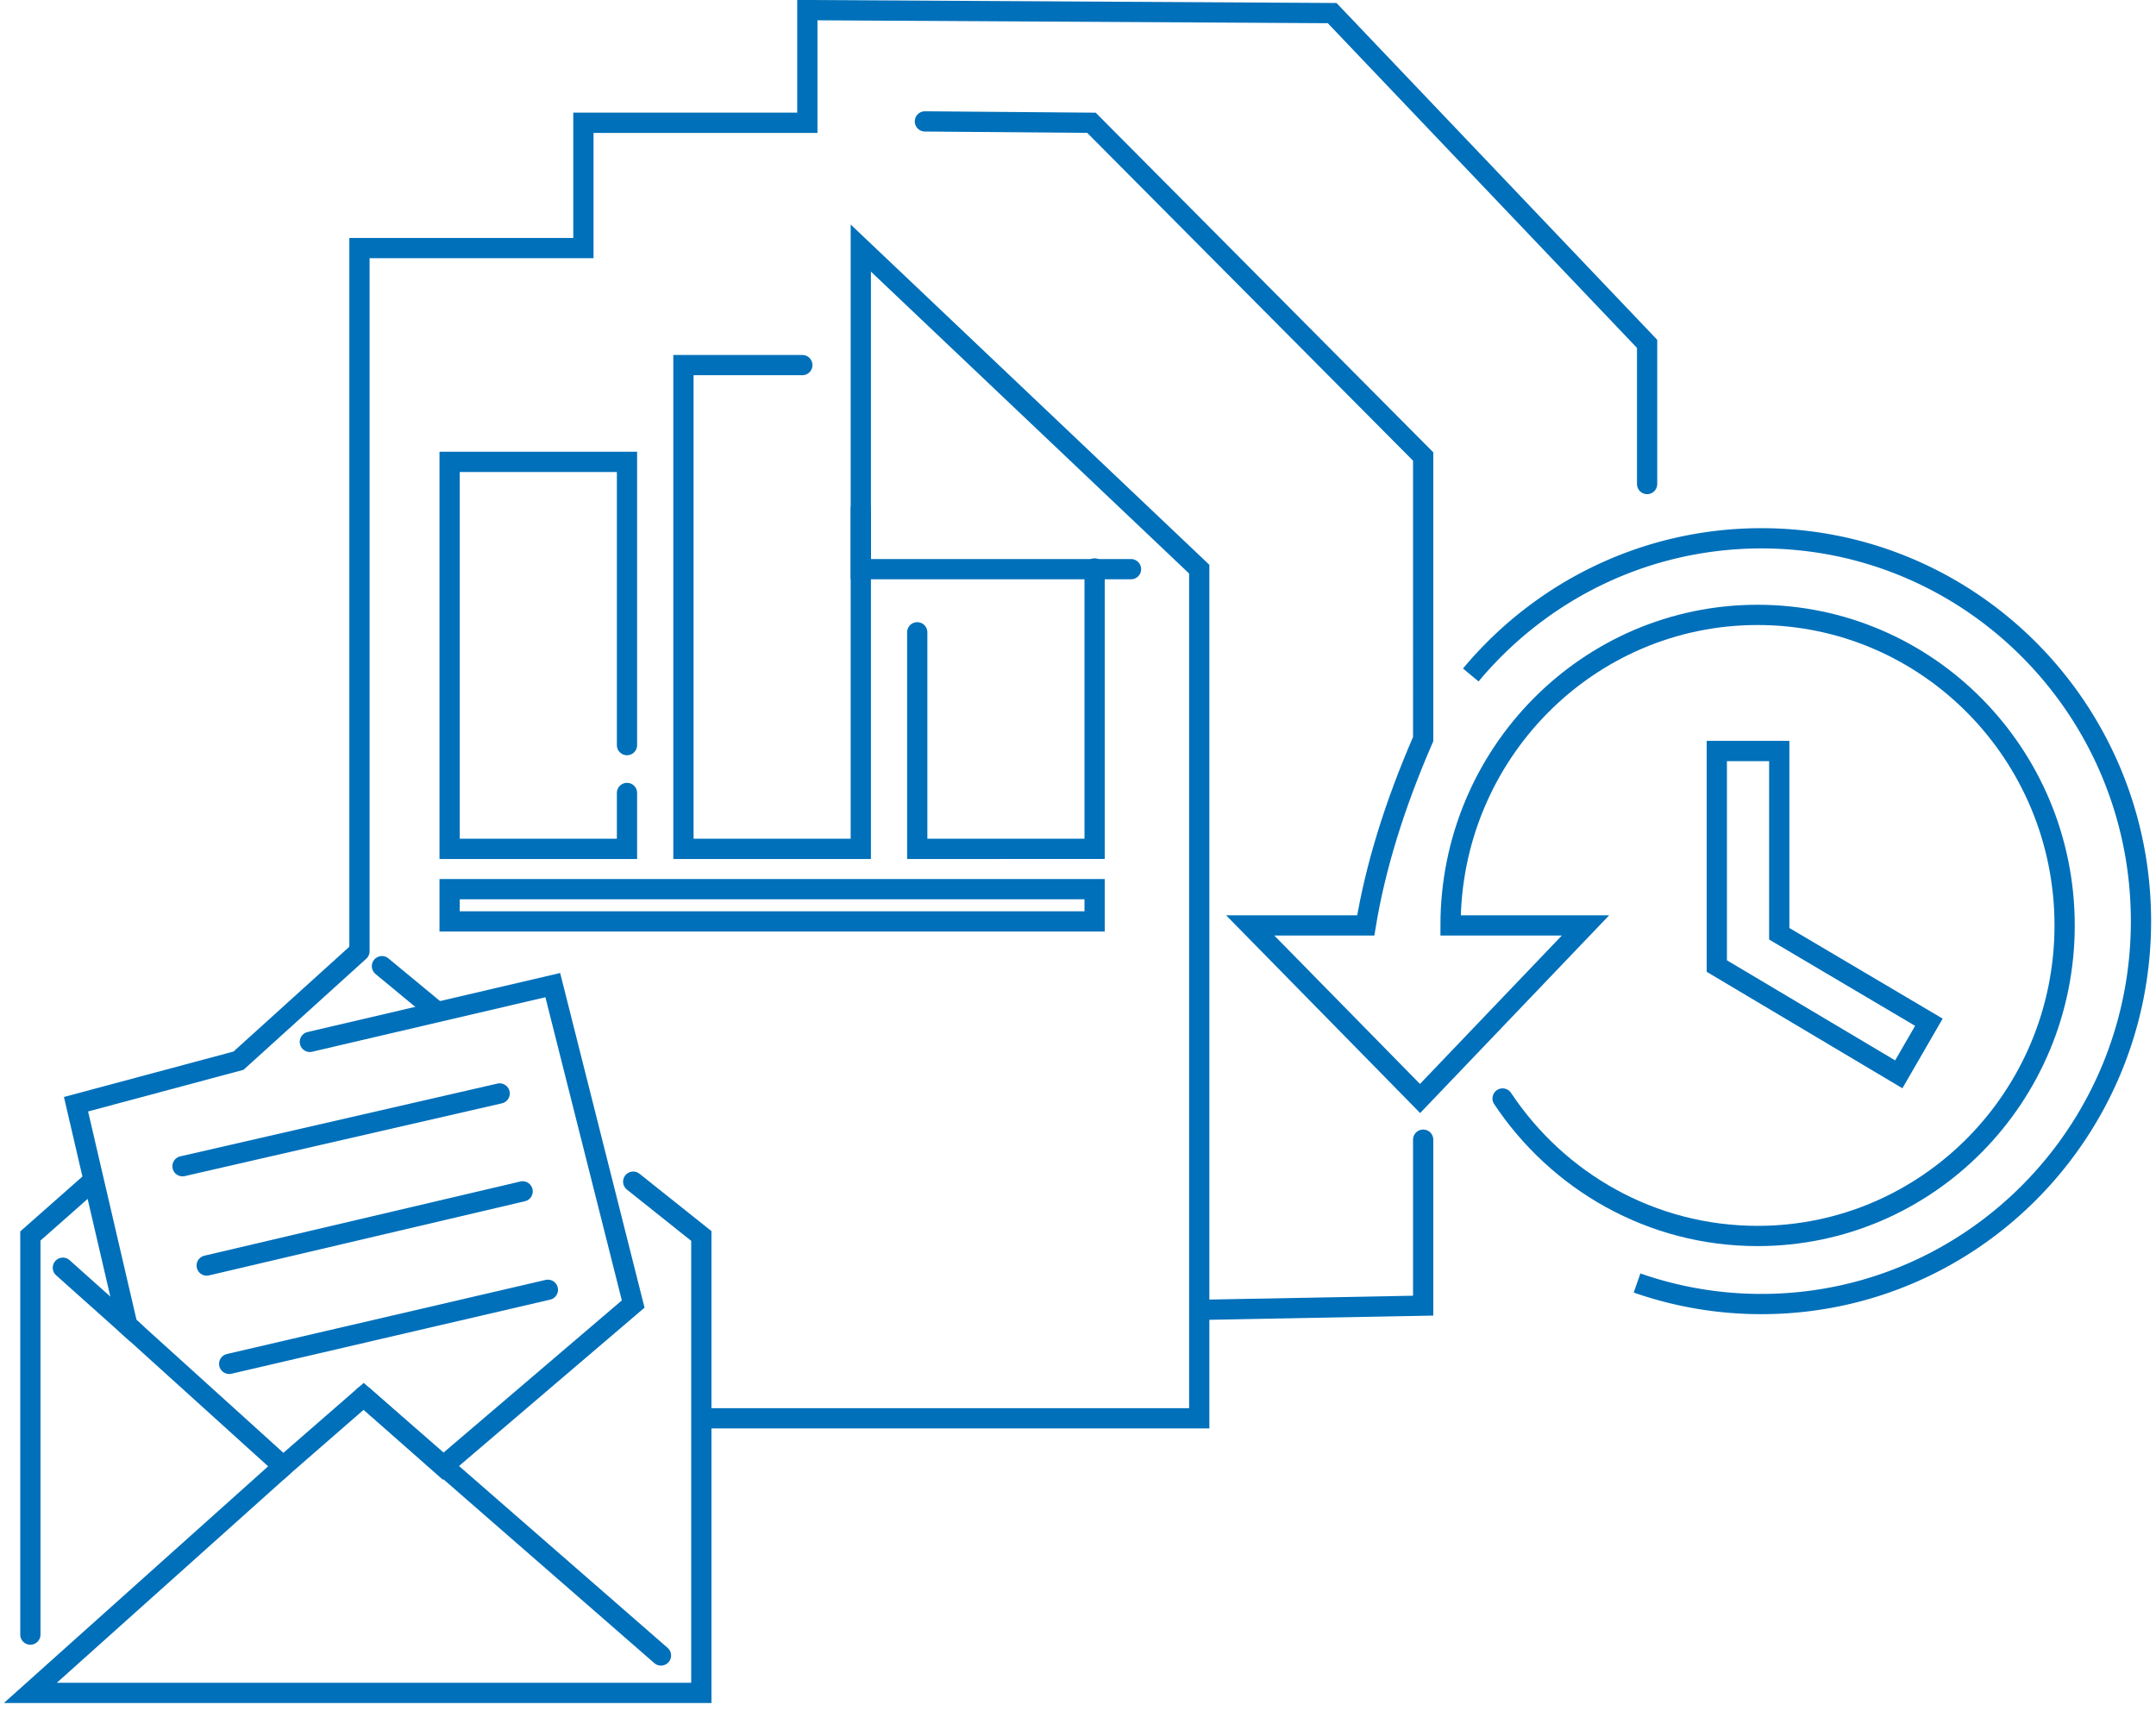 <svg width="213" height="169" xmlns="http://www.w3.org/2000/svg"><g fill="none" fill-rule="evenodd"><path d="M-140 0h456v168h-456z"/><g stroke="#0070BA" stroke-width="2"><path d="M162.725 47.819V33.972L131.609 1.294 79.76 1v11.13H57.637v12.377H35.513V93.62m34.056 46.5h48.908V56.23L85.042 24.508V56.23h26.697m6.738 73.178l22.124-.417v-16.398" stroke-linecap="round"/><path d="M148.448 108.524c5.446 8.193 14.696 13.583 25.191 13.583 16.753 0 30.334-13.736 30.334-30.68s-13.58-30.68-30.334-30.68c-16.753 0-30.334 13.736-30.334 30.68h13.332l-16.343 17.097-16.78-17.097h11.414c.948-5.76 2.84-11.897 5.673-18.412V45.101l-32.77-32.971-16.456-.136" stroke-linecap="round"/><path d="M161.732 126.753a37.145 37.145 0 0012.29 2.078c20.707 0 37.494-16.934 37.494-37.824 0-20.89-16.787-37.825-37.494-37.825-11.527 0-21.839 5.247-28.717 13.502"/><path d="M169.61 95.44V74.195h6.169V92.25l14.784 8.741-2.975 5.146z"/><path stroke-linecap="round" d="M35.513 93.975l-11.95 10.814L7.51 109.09l5.076 21.843 15.4 13.934 7.945-6.917 7.835 6.917 18.79-16.036-7.945-31.507-23.999 5.608"/><path stroke-linecap="round" d="M62.557 116.742l6.73 5.365v45.14H3l24.987-22.38m7.945-6.917L65.3 163.552m-56.22-46.81L3 122.107v39.381m34.734-66.035l5.408 4.471M18.03 115.217l31.334-7.19M20.42 125.029l31.213-7.329m-28.991 17.042l31.485-7.32m-40.743 4.232l-7.174-6.41M85.042 50.27v33.592H67.52V36.07h11.745m28.876 20.088v27.704H90.618V62.467M61.943 73.613V45.63H44.419v38.233h17.524V78.34"/><path d="M44.419 87.844h63.722v3.186H44.419z"/></g></g></svg>